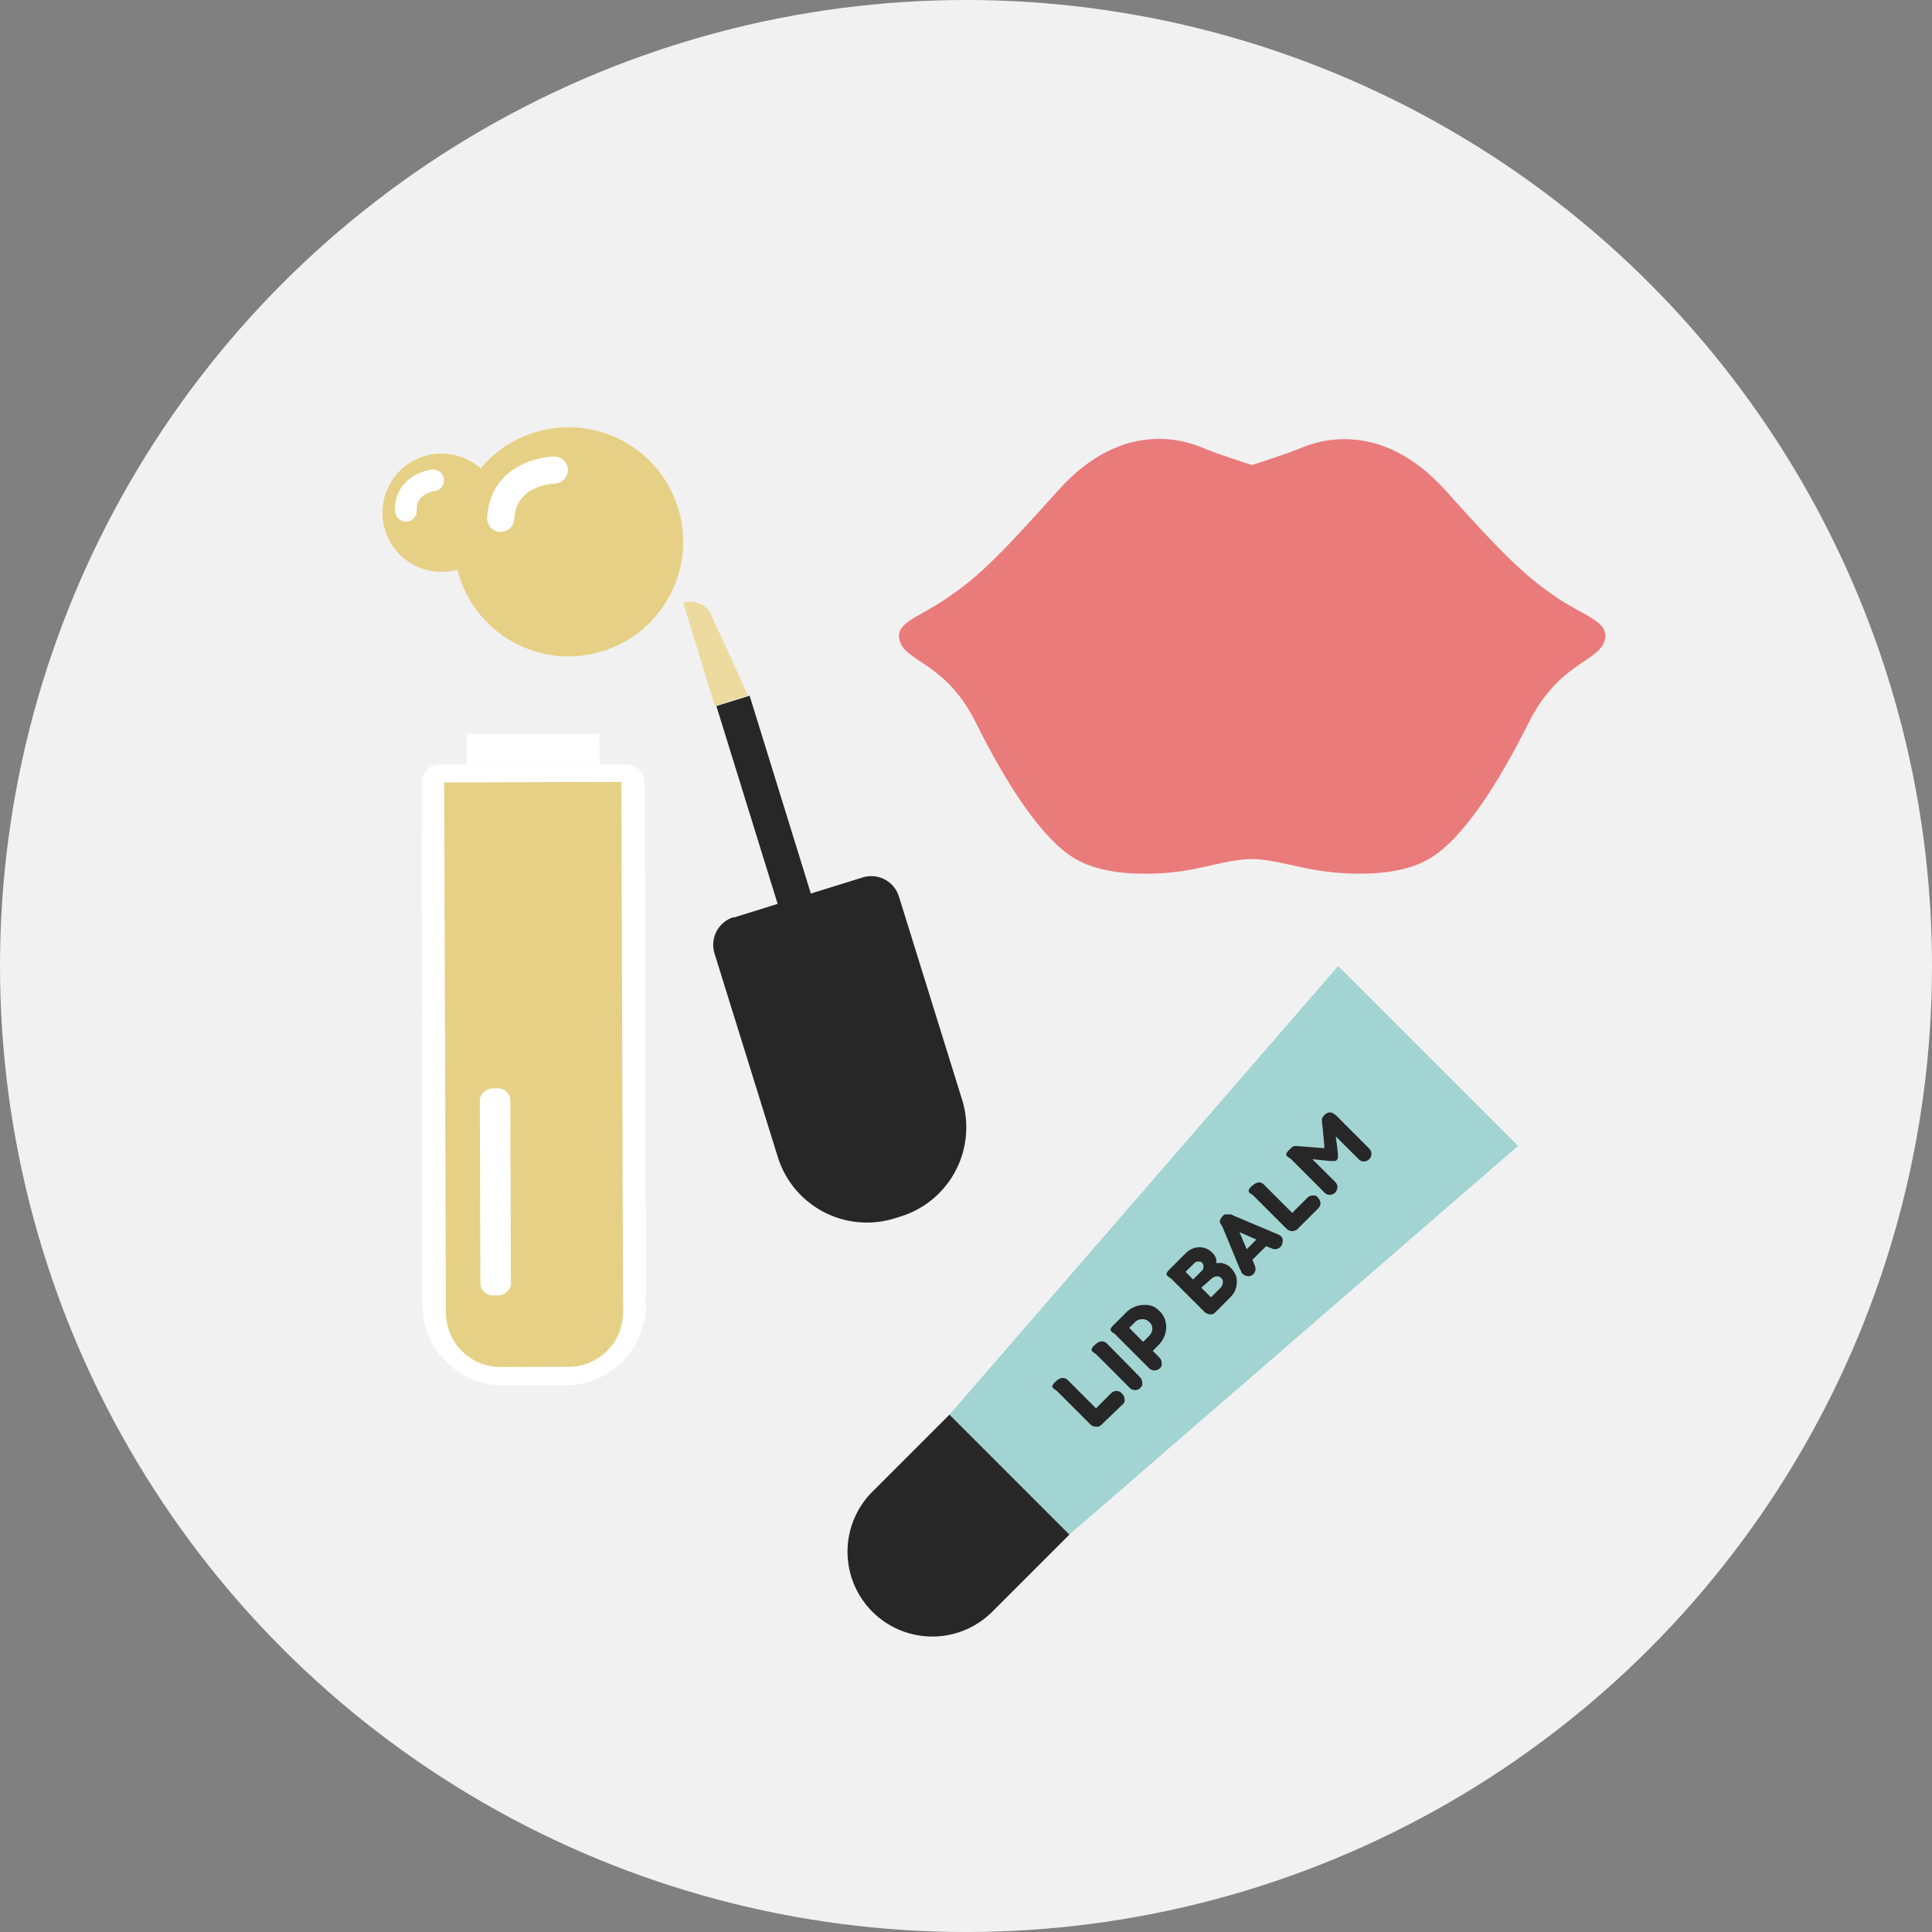 <svg id="Слой_1" data-name="Слой 1" xmlns="http://www.w3.org/2000/svg" viewBox="0 0 200 200"><rect x="0" y="0" width="200" height="200" fill="#808080" stroke="none"/><defs><style>.cls-1{fill:#f1f1f1;}.cls-2{fill:#ea7b7b;}.cls-3{fill:#e6d085;}.cls-4,.cls-5{fill:none;stroke:#fff;stroke-linecap:round;stroke-linejoin:round;}.cls-4{stroke-width:2.81px;}.cls-5{stroke-width:2.25px;}.cls-6{fill:#272727;}.cls-7{fill:#ecda9f;}.cls-8{fill:#fff;}.cls-9{fill:#a1d4d3;}</style></defs><title>Иконки_для_каталога NEW</title><circle class="cls-1" cx="100" cy="100" r="100"/><path class="cls-2" d="M161.35,62c-2.92-2-4.79-3.49-11.68-11.19S136,45.81,134.61,46.4s-5,1.74-5,1.74-3.62-1.14-5-1.74-8.17-3.35-15.06,4.36S100.84,60,97.91,62s-5.51,2.51-4.7,4.54S98,68.76,101,74.77s6.89,12.4,10.7,14.35,9.5,1.3,11.68.89,4.28-1.09,6.25-1.08c1.79,0,4.06.68,6.25,1.08s7.86,1.06,11.68-.89,7.7-8.35,10.71-14.35,7-6.25,7.78-8.28S164.27,63.89,161.35,62Z"/><circle class="cls-3" cx="58.86" cy="56.08" r="11.86" transform="translate(-18.88 79.88) rotate(-60.63)"/><path class="cls-3" d="M51.79,53.79A6.12,6.12,0,1,1,46.43,47,6.13,6.13,0,0,1,51.79,53.79Z"/><path class="cls-4" d="M57.38,48.66s-5.25.08-5.55,5"/><path class="cls-5" d="M44.84,49.72s-2.94.36-2.82,3.15"/><polygon class="cls-6" points="74.16 73.09 77.6 72.02 91.35 116.43 87.91 117.5 74.16 73.09"/><path class="cls-6" d="M80.76,92.14h14a3,3,0,0,1,3,3v22.05A9.66,9.66,0,0,1,88,126.82h-.56a9.66,9.66,0,0,1-9.66-9.66V95.1a3,3,0,0,1,3-3Z" transform="translate(-28.54 30.98) rotate(-17.27)"/><path class="cls-7" d="M70.73,62.4h0a2.51,2.51,0,0,1,2.71.87l4,8.74L74,73.09Z"/><path class="cls-8" d="M45.52,79.14l19.33,0A1.9,1.9,0,0,1,66.74,81v.06l.1,54a8.32,8.32,0,0,1-8.3,8.35l-6.45,0a8.33,8.33,0,0,1-8.35-8.3L43.64,81h0A1.88,1.88,0,0,1,45.52,79.14Z"/><path class="cls-3" d="M51.69,81h7a5.65,5.65,0,0,1,5.65,5.65v54.88a0,0,0,0,1,0,0H46a0,0,0,0,1,0,0V86.63A5.65,5.65,0,0,1,51.69,81Z" transform="translate(110.79 222.32) rotate(179.81)"/><rect class="cls-8" x="48.31" y="75.98" width="13.75" height="3.15" transform="translate(110.46 155.04) rotate(179.93)"/><rect class="cls-8" x="40.57" y="121.8" width="21.43" height="3.16" rx="1.26" ry="1.26" transform="translate(174.49 71.69) rotate(89.81)"/><polygon class="cls-9" points="110.71 158.85 98.3 146.44 138.53 100 157.15 118.62 110.71 158.85"/><path class="cls-6" d="M88.63,149.71h17.56a0,0,0,0,1,0,0V161a8.78,8.78,0,0,1-8.78,8.78h0A8.78,8.78,0,0,1,88.63,161V149.71A0,0,0,0,1,88.63,149.71Z" transform="translate(141.48 -22.09) rotate(45)"/><path class="cls-6" d="M116.16,144.28a.87.87,0,0,1,.18.26,1,1,0,0,1,.07.29.92.92,0,0,1,0,.28.7.7,0,0,1-.17.25L114,147.51a.77.77,0,0,1-.27.17.79.79,0,0,1-.3,0,.81.81,0,0,1-.31-.06,1,1,0,0,1-.27-.19l-3.41-3.41a1.46,1.46,0,0,0-.21-.16.83.83,0,0,1-.2-.16.21.21,0,0,1-.08-.11.19.19,0,0,1,0-.13.4.4,0,0,1,.07-.15.87.87,0,0,1,.16-.2,2.73,2.73,0,0,1,.33-.28,1,1,0,0,1,.34-.16.63.63,0,0,1,.36,0,.81.81,0,0,1,.36.23l2.89,2.89,1.57-1.57a.74.74,0,0,1,.25-.17.72.72,0,0,1,.29-.06.8.8,0,0,1,.3.06A.77.77,0,0,1,116.16,144.28Z"/><path class="cls-6" d="M118,142.55a1.06,1.06,0,0,1,.17.26.78.78,0,0,1,.07.3.93.93,0,0,1,0,.29.83.83,0,0,1-.45.45.79.79,0,0,1-.3.05.8.8,0,0,1-.3-.06.72.72,0,0,1-.25-.18l-3.44-3.44-.21-.16a.62.62,0,0,1-.2-.15.38.38,0,0,1-.08-.11.19.19,0,0,1,0-.13.43.43,0,0,1,.07-.16,1.15,1.15,0,0,1,.16-.2,3.82,3.82,0,0,1,.32-.27,1,1,0,0,1,.34-.16.65.65,0,0,1,.34,0,.75.75,0,0,1,.35.2Z"/><path class="cls-6" d="M120.07,135.76a2.16,2.16,0,0,1,.52.82,2.44,2.44,0,0,1,.13.93,2.7,2.7,0,0,1-.8,1.74l-.59.59.69.69a.9.9,0,0,1,.17.26.72.72,0,0,1,.06.29,1,1,0,0,1,0,.3.87.87,0,0,1-.18.26.9.9,0,0,1-.26.17.8.8,0,0,1-.3.06.75.75,0,0,1-.29-.06.73.73,0,0,1-.26-.17l-3.49-3.49a1.16,1.16,0,0,0-.21-.16,1.15,1.15,0,0,1-.2-.15.76.76,0,0,1-.08-.11.19.19,0,0,1,0-.13.29.29,0,0,1,.06-.16,2,2,0,0,1,.16-.2l1.39-1.38a2.55,2.55,0,0,1,.82-.56,2.67,2.67,0,0,1,1-.21,2.31,2.31,0,0,1,.94.14A2.22,2.22,0,0,1,120.07,135.76ZM119,136.88a1.16,1.16,0,0,0-.34-.24,1.14,1.14,0,0,0-.4-.08,1.09,1.09,0,0,0-.4.07.91.91,0,0,0-.35.22l-.61.61,1.44,1.45.61-.61a1.31,1.31,0,0,0,.24-.34,1,1,0,0,0,.1-.37,1.26,1.26,0,0,0-.06-.38A1,1,0,0,0,119,136.88Z"/><path class="cls-6" d="M120.85,132.07a.44.44,0,0,1-.08-.11.23.23,0,0,1,0-.12.26.26,0,0,1,.06-.15.77.77,0,0,1,.15-.19l1.78-1.78a2.12,2.12,0,0,1,.51-.38,1.87,1.87,0,0,1,.59-.2,1.8,1.8,0,0,1,1.22.22,1.15,1.15,0,0,1,.26.19,2,2,0,0,1,.26.24,1.31,1.31,0,0,1,.2.3,1.6,1.6,0,0,1,.11.3,1.24,1.24,0,0,1,0,.23.38.38,0,0,1,0,.13l.19,0a1.28,1.28,0,0,1,.34,0,1.93,1.93,0,0,1,.42.12,1.46,1.46,0,0,1,.45.28,2.28,2.28,0,0,1,.41.48,1.94,1.94,0,0,1,.29.68,2.35,2.35,0,0,1,0,.7,2.31,2.31,0,0,1-.2.68,2.48,2.48,0,0,1-.43.59l-1.58,1.58a.7.7,0,0,1-.3.19.79.79,0,0,1-.3,0,.75.75,0,0,1-.29-.09.72.72,0,0,1-.25-.18l-3.41-3.41-.08-.06-.09-.06,0,0A1,1,0,0,1,120.85,132.07Zm.22.17h0l0,0Zm1.66-.58.78.79.95-.95a.54.54,0,0,0,.11-.18.64.64,0,0,0,0-.2.52.52,0,0,0,0-.21.94.94,0,0,0-.12-.18.55.55,0,0,0-.19-.12.52.52,0,0,0-.21,0,.45.45,0,0,0-.2,0,.71.71,0,0,0-.17.11Zm1.63,1.64,1,1,1-1a.81.81,0,0,0,.22-.47.84.84,0,0,0,0-.27.63.63,0,0,0-.16-.25.69.69,0,0,0-.26-.17.61.61,0,0,0-.26,0,.77.77,0,0,0-.26.07.51.51,0,0,0-.21.15Z"/><path class="cls-6" d="M126.59,125.87a.65.65,0,0,1,.23-.15.75.75,0,0,1,.26,0,1.24,1.24,0,0,1,.27,0c.09,0,.18,0,.27.09l4.74,2,.13.07.11.1a.56.56,0,0,1,.17.26.68.68,0,0,1,0,.32.72.72,0,0,1-.1.36.84.84,0,0,1-.26.27.7.7,0,0,1-.36.12.77.77,0,0,1-.39-.07l-.59-.24-1.42,1.41.24.59a1,1,0,0,1,.07.5.81.81,0,0,1-.23.41.92.92,0,0,1-.3.18.62.62,0,0,1-.33,0,.72.72,0,0,1-.31-.11.75.75,0,0,1-.26-.24,1,1,0,0,1-.07-.15s0-.1-.08-.16L126.55,127l-.09-.16-.1-.15a.41.41,0,0,1-.07-.15.37.37,0,0,1,0-.18.57.57,0,0,1,.09-.22A1.54,1.54,0,0,1,126.59,125.87Zm2.47,3.45,1-1-1.75-.77Z"/><path class="cls-6" d="M136.44,124a.76.76,0,0,1,.18.26.58.58,0,0,1,.07.28.74.74,0,0,1-.05.29.78.78,0,0,1-.16.24l-2.15,2.15a.68.68,0,0,1-.28.17.8.8,0,0,1-.3.06.89.89,0,0,1-.58-.26l-3.41-3.41a1.16,1.16,0,0,0-.21-.16.75.75,0,0,1-.2-.15.76.76,0,0,1-.08-.11.19.19,0,0,1,0-.13.29.29,0,0,1,.06-.16l.16-.2a3.92,3.92,0,0,1,.33-.27,1.13,1.13,0,0,1,.35-.17.7.7,0,0,1,.35,0,.84.84,0,0,1,.36.24l2.89,2.89,1.57-1.57a.7.7,0,0,1,.25-.17.8.8,0,0,1,.3-.06,1,1,0,0,1,.3,0A.76.76,0,0,1,136.44,124Z"/><path class="cls-6" d="M135.85,120l.71.7.6.6.54.54.51.5a.87.87,0,0,1,.18.26.8.8,0,0,1,.06.3.79.79,0,0,1-.06.29.9.9,0,0,1-.17.26.8.8,0,0,1-.27.18.75.75,0,0,1-.29.06.8.8,0,0,1-.3-.06.87.87,0,0,1-.26-.18l-.83-.84-.88-.88-.88-.88-.85-.85a1,1,0,0,0-.21-.15.78.78,0,0,1-.21-.16l-.08-.1a.27.27,0,0,1,0-.13.43.43,0,0,1,.07-.16.92.92,0,0,1,.17-.21l.24-.23a1.25,1.25,0,0,1,.19-.15.62.62,0,0,1,.19-.07l.24,0,2.83.22c0-.55-.07-1-.1-1.34s-.05-.62-.08-.83a4,4,0,0,0-.06-.43c0-.09,0-.15,0-.18s0-.09,0-.13a.4.4,0,0,1,0-.15,1,1,0,0,1,.09-.17,1.45,1.45,0,0,1,.18-.21.74.74,0,0,1,.31-.21.59.59,0,0,1,.29-.05.92.92,0,0,1,.27.08l.24.16.22.2.19.2,3.09,3.09a.87.87,0,0,1,.18.26.75.75,0,0,1,.06.29.8.8,0,0,1-.06.3.69.69,0,0,1-.17.26,1.13,1.13,0,0,1-.21.15.9.9,0,0,1-.28.08.74.74,0,0,1-.61-.24l-2.36-2.35.22,1.73a2.93,2.93,0,0,1,0,.42.41.41,0,0,1-.12.3.38.38,0,0,1-.13.09l-.15,0a.67.67,0,0,1-.2,0h-.25Z"/></svg>